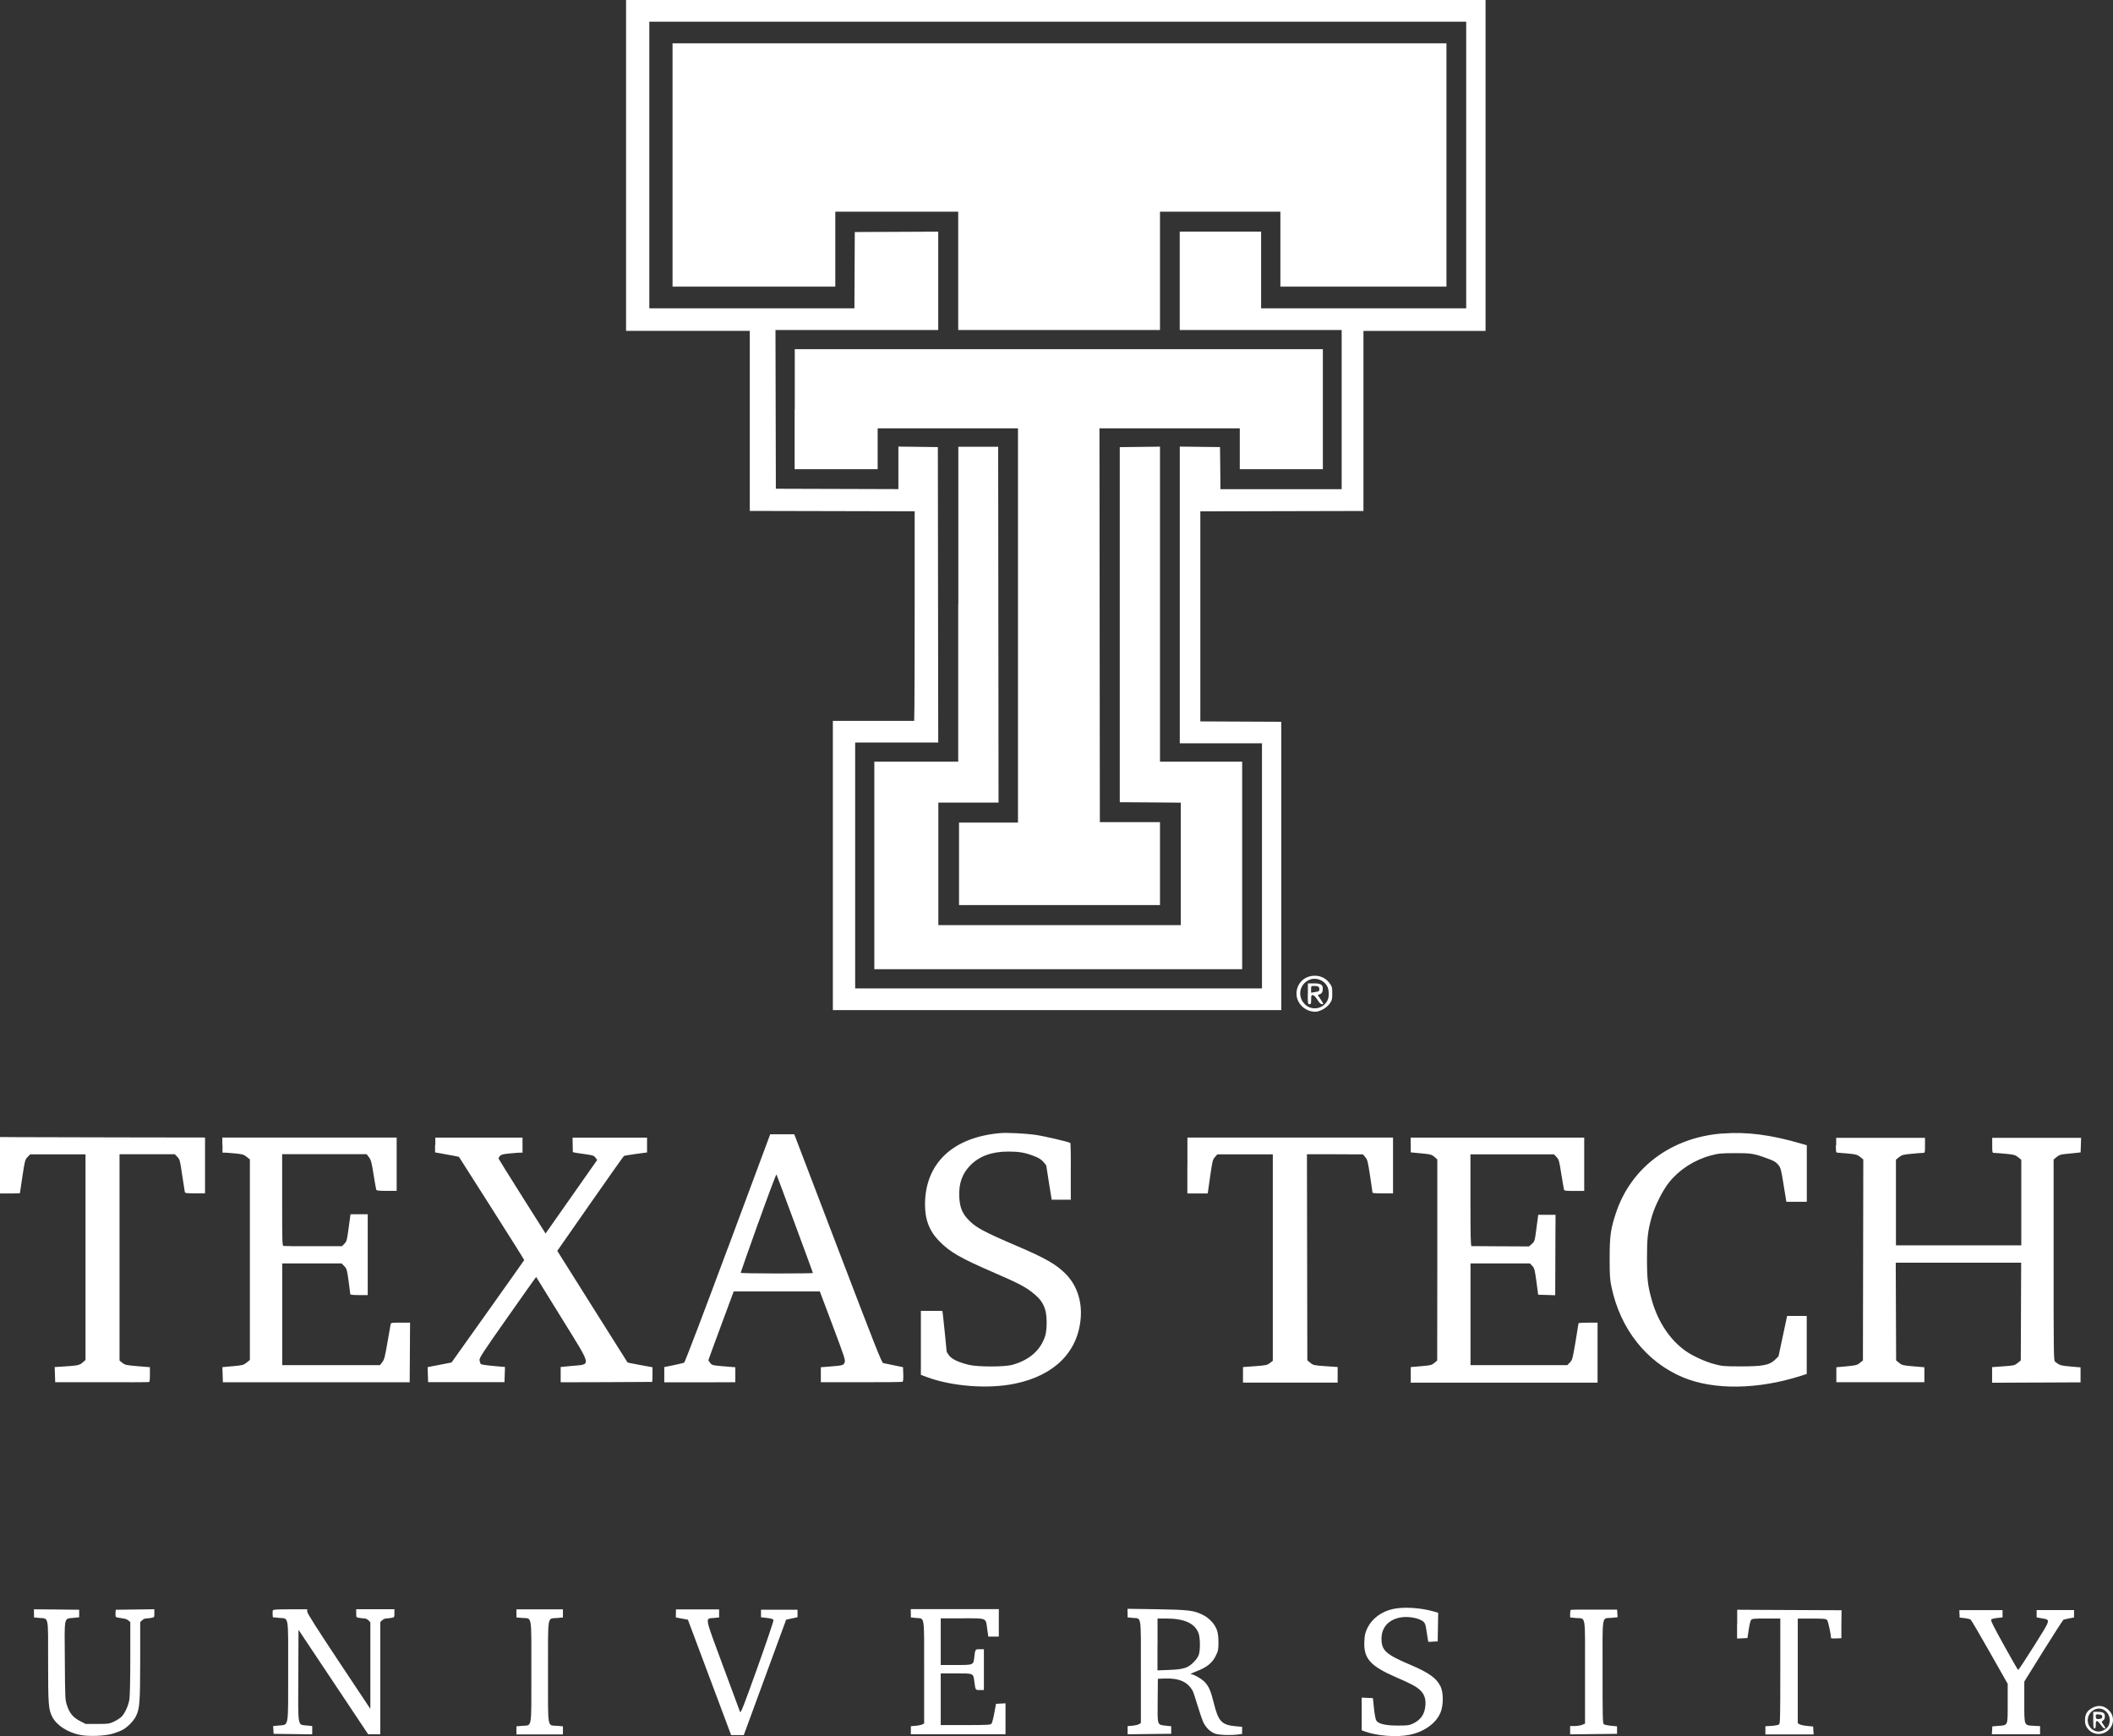 <svg xmlns="http://www.w3.org/2000/svg" id="Camada_2" data-name="Camada 2" viewBox="0 0 337.3 277.13"><rect x="0" y="0" width="337.3" height="277.13" fill="#333333" stroke="none"/><defs><style> .cls-1 { fill: #fff; fill-rule: evenodd; } </style></defs><g id="Camada_1-2" data-name="Camada 1"><path class="cls-1" d="M99.94,26.41v26.41h19.75v28.74l13.16.03,13.16.03v14.43c0,7.94-.02,15.47-.04,16.73l-.04,2.3h-12.98v46.17h71.58v-46.03l-6.46-.03-6.46-.03v-33.53l13.02-.03,13.02-.03v-28.74h19.49V0H99.94v26.41ZM103.65,26.34v22.88h32.74l.03-6.09.03-6.09,6.66-.03,6.66-.03v15.7h-25.98l.03,12.67.03,12.67,9.78.03,9.78.03v-6.79l3.15.04,3.15.04.03,23.58.03,23.58h-13.26v39.25h64.94v-19.56s0-19.56,0-19.56h-13.12v-47.37l3.21.04,3.21.04.04,3.36.03,3.36h19.35v-25.41h-25.85v-15.7h12.99v12.24h32.74V3.46H103.65v22.88ZM107.36,26.34v19.42h25.98v-11.97h19.62v18.89h32.21v-18.89h19.22v11.97h26.51V6.92h-123.54v19.42ZM126.85,65.32v9.58h13.25v-6.52h22.4v62.93h-9.41v13.17h32.08v-13.24h-4.8s-4.8,0-4.8,0l-.03-31.43-.03-31.43h22.4v6.52h13.26v-19.16h-84.3v9.58ZM152.96,96.45v25.14h-13.39v33.13h58.72v-33.13h-13.12v-50.29l-3.21.04-3.21.04v56.68l4.87.03,4.87.04v19.55h-38.7v-9.78s0-9.78,0-9.78h9.61l-.03-28.4-.03-28.4h-6.36v25.14ZM209.3,155.81c-2.21.39-3.11,3.05-1.58,4.71.57.62,1.41.99,2.23.99.73,0,1.85-.63,2.32-1.31.36-.52.4-.68.4-1.61s-.04-1.09-.36-1.55c-.69-1-1.79-1.44-3.01-1.23ZM209.11,156.38c-1.72.64-2.1,2.8-.71,4.03,1.09.96,2.81.63,3.49-.67.33-.62.29-1.8-.08-2.4-.56-.91-1.73-1.33-2.71-.97ZM208.76,158.65c0,1.57.01,1.66.27,1.66.23,0,.27-.09.27-.73s.03-.73.26-.73c.17,0,.42.25.73.73.32.5.55.73.74.73.3,0,.3-.01-.3-.9l-.38-.57.32-.12c.36-.14.49-.39.49-.93,0-.61-.36-.81-1.43-.81h-.95v1.66ZM209.29,157.93v.54l.56-.09c.72-.12.76-.15.76-.52,0-.35-.22-.47-.87-.47-.44,0-.45.01-.45.54ZM159.72,180.88c-7.62.64-12.05,4.83-12.06,11.4,0,2.48.73,4.32,2.37,5.95,1.7,1.7,3.34,2.63,8.76,4.98,3.65,1.58,4.71,2.13,5.9,3.03,1.79,1.35,2.38,2.56,2.39,4.82,0,.73-.08,1.63-.18,2-.66,2.37-2.51,4.05-5.32,4.82-1.24.34-5.47.34-6.89,0-1.64-.39-2.71-.89-3.17-1.48-.22-.28-.41-.59-.41-.69,0-.22-.51-5.13-.6-5.88l-.08-.57h-3.43v10.21l.93.35c4.03,1.5,9.78,1.94,14.03,1.07,6.31-1.29,10.09-5.02,10.55-10.43.24-2.81-.64-5.36-2.46-7.17-1.5-1.48-3.15-2.43-7.61-4.34-5.68-2.44-6.77-3.04-8-4.39-.87-.96-1.23-1.91-1.31-3.46-.11-2.15.46-3.77,1.8-5.11,1.44-1.44,3.4-2.15,5.99-2.16,1.73,0,2.68.15,4.13.71.74.28,1.15.54,1.49.92.26.29.48.57.48.63,0,.05.2,1.3.43,2.76l.43,2.66h3.05v-4.5c.02-2.47-.02-4.52-.08-4.56-.3-.19-4.36-1.13-5.62-1.3-1.52-.21-4.48-.36-5.5-.27ZM274.96,180.94c-8.16.62-14.59,5.42-17.01,12.7-.84,2.54-1,3.67-1,7.18,0,2.8.03,3.36.29,4.61,1.41,6.74,5.6,12.02,11.43,14.45,4.93,2.05,11.96,1.95,18.85-.26l.89-.29v-9.26h-3.13l-.69,3.23-.69,3.23-.56.54c-.89.86-1.96,1.06-5.53,1.05-2.64,0-2.94-.04-4.14-.36-1.53-.41-3.51-1.32-4.65-2.14-2.44-1.74-4.34-4.6-5.31-7.97-.67-2.33-.8-3.39-.8-6.75s.12-4.4.79-6.75c.47-1.66,1.73-4.15,2.73-5.4,1.63-2.04,4.03-3.59,6.68-4.3,1.2-.32,1.56-.36,3.78-.37,2.67-.01,3.07.05,5.35.89.96.35,1.26.53,1.61.96.41.5.46.68.87,3.23l.44,2.69h3.26v-9.03l-.76-.22c-4.99-1.46-8.75-1.95-12.7-1.65ZM116.18,199.24c-3.78,10.17-6.85,18.22-6.96,18.28-.11.06-.87.24-1.69.41l-1.49.3v2.44h5.67s5.67-.02,5.67-.02v-2.39l-1.85-.15c-1.8-.15-1.86-.16-2.15-.53-.17-.21-.3-.41-.3-.45s.91-2.52,2.02-5.52l2.02-5.45h13.75l2.06,5.47c1.93,5.15,2.05,5.5,1.89,5.88-.19.45-.21.46-2.53.65l-1.26.1v2.39h6.46c3.55.01,6.52-.02,6.6-.07.08-.05.12-.53.1-1.21l-.04-1.12-1.46-.3c-.8-.16-1.58-.33-1.72-.36-.22-.05-1.49-3.27-7.22-18.29l-6.96-18.23h-1.92s-1.92,0-1.92,0l-6.76,18.17ZM0,186.02v4.5h1.59c.87,0,1.59-.02,1.59-.05s.18-1.24.4-2.69c.39-2.55.42-2.66.82-3.08l.42-.43h8.83v32.83l-.45.4c-.5.44-.8.5-3.04.64l-1.43.09.04,1.21.04,1.21h7.42c4.08.02,7.49,0,7.57-.03.09-.03.14-.49.13-1.21v-1.16s-1.97-.16-1.97-.16c-1.82-.15-1.99-.19-2.42-.53l-.46-.37v-32.93h8.83l.41.43c.39.41.42.55.76,2.89.2,1.35.39,2.57.42,2.69.06.21.26.23,1.65.23h1.58v-8.91l-13.16-.02c-7.24-.01-14.6-.03-16.37-.04l-3.21-.02v4.5ZM35.52,182.8v1.2h.36c.2,0,.95.06,1.67.13,1.16.11,1.36.17,1.82.54l.52.41v32.02l-.53.42c-.49.39-.63.43-2.19.57l-1.67.15.04,1.21.04,1.21h29.82l.03-4.76.03-4.76h-1.52c-1.47,0-1.53.01-1.59.3-.04.16-.27,1.47-.51,2.91-.39,2.27-.49,2.67-.81,3.09l-.37.48h-15.61v-16.23h9.49l.42.43c.39.41.43.55.69,2.39.15,1.08.27,2.02.27,2.1,0,.08.55.13,1.39.13h1.39v-12.91h-2.75l-.29,2.16c-.27,2.02-.32,2.19-.68,2.55l-.38.39h-4.55c-2.5.02-4.65,0-4.78-.03-.22-.05-.23-.51-.23-7.35v-7.3h13.49l.37.49c.33.43.42.78.73,2.74.2,1.23.39,2.33.43,2.43.06.15.41.19,1.67.19h1.59v-8.51h-27.83v1.2ZM69.45,182.78v1.18l1.23.22c.67.12,1.53.28,1.9.35l.68.14,5.22,8.2c2.87,4.51,5.21,8.24,5.2,8.28-.01.04-2.63,3.73-5.81,8.21l-5.79,8.14-1.91.37-1.91.37.04,1.2.04,1.2h12.19l.04-1.21.04-1.21-1.89-.17c-1.13-.1-1.93-.23-1.99-.32-.05-.09-.13-.34-.18-.56-.07-.37.34-1.01,4.47-6.88,2.5-3.56,4.55-6.46,4.57-6.44.01.02,1.85,2.98,4.08,6.6,4.94,8,4.8,7.29,1.45,7.61l-1.62.16v2.44l7.26-.02c3.99-.01,7.29-.03,7.33-.04.04-.01.07-.54.07-1.18v-1.16s-1.98-.36-1.98-.36c-1.08-.2-1.99-.38-2-.4-.02-.02-2.55-4.04-5.63-8.93l-5.59-8.89,5.26-7.54c2.9-4.15,5.31-7.57,5.38-7.61.06-.04.92-.18,1.9-.32l1.79-.24v-2.36h-11.89l.02,1.16.02,1.16.53.1c.29.05,1.04.16,1.67.25,1.01.14,1.18.2,1.42.52l.27.37-4.12,5.87-4.12,5.87-3.76-5.95c-2.07-3.27-3.76-5.99-3.76-6.04s.1-.22.23-.38c.19-.23.46-.3,1.56-.41.73-.07,1.49-.13,1.69-.13h.36v-2.4h-13.92v1.18ZM189.54,186.06v4.46h3.25l.38-2.68c.36-2.51.41-2.71.77-3.13l.39-.44h8.85v32.96l-.47.36c-.44.33-.62.37-2.38.5l-1.91.14v2.48h15.11v-2.49l-1.93-.13c-1.85-.13-1.95-.15-2.42-.53l-.49-.4-.03-16.45-.03-16.45h4.48s4.47.02,4.47.02l.37.45c.34.41.41.69.76,3,.21,1.4.39,2.6.39,2.67s.74.11,1.63.11h1.64v-4.46s0-4.46,0-4.46h-32.82v4.46ZM225.2,182.78v1.18l.96.09c2.22.2,2.36.23,2.83.64l.45.4v16.05s-.02,16.05-.02,16.05l-.46.38c-.42.35-.58.39-2.11.52l-1.65.14v2.49h29.82v-9.58h-1.52c-.84,0-1.52.04-1.52.1s-.22,1.39-.48,2.96c-.46,2.71-.5,2.88-.89,3.29l-.41.43h-15.46v-16.23h9.49l.37.39c.34.36.39.56.66,2.49l.28,2.11,1.36.04,1.36.04.02-5.29c0-2.91.02-5.8.03-6.42v-1.13s-1.37,0-1.37,0h-1.39l-.28,2.11c-.28,2.1-.28,2.12-.73,2.53l-.46.41-4.51-.02c-2.48-.01-4.58-.03-4.67-.03-.13-.01-.17-1.57-.17-7.33v-7.32h13.34l.4.43c.38.4.43.59.76,2.69.2,1.24.39,2.37.43,2.49.06.21.25.23,1.65.23h1.58v-8.51h-27.7v1.18ZM293.06,182.8c0,1.05.03,1.2.23,1.2.13,0,.88.06,1.68.14,1.31.12,1.49.18,1.96.54l.51.41-.03,16.04-.03,16.04-.48.39c-.44.36-.62.4-2.12.55l-1.64.15v2.39h14.05v-2.39l-1.77-.15c-1.65-.14-1.8-.18-2.26-.55l-.48-.39-.03-7.8-.03-7.8h20.02l-.03,7.8-.03,7.8-.5.41c-.48.39-.58.41-2.29.53l-1.79.13v2.49l7.06-.03,7.06-.03v-2.39l-1.61-.14c-1.57-.14-1.75-.2-2.46-.77-.22-.17-.23-1.11-.23-16.23v-16.04l.48-.4c.39-.32.65-.42,1.36-.48.48-.04,1.23-.12,1.67-.17l.8-.09.04-1.16.04-1.16h-14.19v1.2c0,1.15.01,1.2.3,1.2.16,0,.98.06,1.81.14,1.39.13,1.55.18,2.02.55l.51.41v13.66h-20.01v-13.68l.5-.4c.46-.36.64-.41,2.02-.54.84-.08,1.65-.14,1.82-.14.29,0,.3-.04.3-1.2v-1.2h-14.18v1.2ZM121.04,195.21c-1.55,4.34-2.81,7.93-2.81,7.98s2.59.1,5.77.1,5.77-.03,5.77-.07c0-.09-5.71-15.52-5.82-15.73-.05-.09-1.35,3.38-2.9,7.72ZM222.41,256.84c-1.92.42-3.42,1.55-4.16,3.12-.34.72-.41,1.07-.46,2.08-.12,2.72.94,3.91,5.03,5.69,2.34,1.01,3.22,1.48,3.82,2.02.7.64.99,1.42.9,2.49-.11,1.41-.75,2.33-2.02,2.92-.58.27-.87.3-2.38.3-1.95,0-3.09-.26-3.44-.8-.12-.18-.27-.98-.37-1.94l-.17-1.64-.9-.04-.89-.04v5.21l.36.14c1.96.75,5.12,1.01,7.21.6,2.4-.47,4.36-1.88,5.04-3.64.45-1.14.44-3.16-.02-4.09-.64-1.32-1.85-2.19-4.71-3.41-4.03-1.71-4.72-2.33-4.72-4.21,0-1.76,1.06-2.99,2.92-3.38,1.29-.27,3.15.07,3.81.69.18.16.32.51.37.89.05.34.15,1,.23,1.46l.14.84.75-.04.75-.04.04-2.28.04-2.29-.7-.2c-2.06-.6-4.78-.77-6.47-.41ZM5.43,257.55v.65l.88.08c1.49.14,1.37-.47,1.37,6.99,0,6.88.06,7.61.66,8.79.68,1.33,2.37,2.45,4.38,2.88,1.41.3,4.09.19,5.36-.21.51-.16,1.16-.41,1.44-.56.77-.39,1.79-1.41,2.16-2.16.62-1.22.69-2.16.7-8.87v-6.2s.31-.29.31-.29c.17-.16.45-.29.63-.29.18,0,.55-.04.82-.09.5-.08.5-.09.5-.73v-.65l-3.08.04-3.08.04-.04.52c-.02.28,0,.57.07.63.06.06.47.15.9.2.52.06.9.18,1.09.36l.3.27v5.73c0,3.24-.06,6.11-.14,6.59-.17,1.07-.79,2.39-1.36,2.87-.23.2-.75.52-1.16.71-.68.32-.86.35-2.6.35h-1.87l-.91-.47c-1.09-.56-1.65-1.23-2.07-2.5-.29-.86-.3-1.1-.34-7.15-.06-7.24-.18-6.64,1.37-6.81l.92-.1v-1.2l-3.61-.04-3.61-.03v.65ZM43.55,257.07c-.03.09-.04.38-.03.63l.03.47.98.1c1.62.16,1.47-.7,1.47,8.48s.13,8.55-1.46,8.7l-.94.09.04.62.04.62,3.08.04,3.08.04v-1.32l-.85-.09c-1.52-.17-1.41.51-1.37-7.98l.03-7.3,5.56,8.34,5.56,8.34h1.93v-17.91l.31-.29c.17-.16.45-.29.63-.29.18,0,.55-.04.82-.09.49-.08.5-.09.5-.73v-.65h-6.1v.65c0,.65,0,.65.5.73.27.05.65.08.84.09.19,0,.47.14.63.31l.29.31v13.82s-5.04-7.58-5.04-7.58c-3.57-5.38-5.04-7.69-5.04-7.95v-.37h-2.72c-2.06,0-2.73.04-2.78.17ZM82.44,257.55v.65l.94.08c1.59.13,1.44-.73,1.44,8.61s.14,8.47-1.44,8.61l-.94.08v1.29h7.42v-1.29l-.94-.08c-1.59-.13-1.44.73-1.44-8.61s-.14-8.45,1.43-8.6l.95-.09v-1.29h-7.42v.65ZM107.89,257.55v.65l.96.18.96.18,3.45,9.21,3.45,9.21h2.02l3.38-9.21,3.38-9.21.91-.2.91-.2v-1.19h-5.83v1.2l.96.11c.72.09.97.17,1.03.34.04.13-1.12,3.55-2.57,7.61-2.25,6.27-2.66,7.33-2.77,7.04-.07-.18-1.31-3.52-2.75-7.42-2.97-8.01-2.86-7.44-1.4-7.57l.81-.08v-1.29h-6.89v.65ZM145.4,257.55v.65l.79.08c1.47.16,1.33-.78,1.33,8.63v8.21l-.28.15c-.16.08-.63.19-1.06.22l-.78.07v1.29h15.11v-4.94l-.76.04-.76.04-.27,1.48c-.15.81-.35,1.58-.45,1.69-.16.19-.65.22-4.14.22h-3.96v-8.25h2.45c2.8,0,2.74-.03,2.91,1.26.19,1.45.16,1.4.88,1.4h.65v-6.52h-.65c-.74,0-.74,0-.88,1.26-.14,1.28-.11,1.26-2.93,1.26h-2.43v-7.45h3.44c4.04,0,3.73-.14,3.99,1.76l.16,1.16h1.68v-4.39h-14.05v.65ZM180,257.53v.66l.79.08c1.47.16,1.33-.77,1.33,8.6v8.18l-.29.18c-.16.1-.64.21-1.06.25l-.77.07v1.3l3.48-.04,3.48-.04v-1.2l-.85-.09c-1.41-.16-1.35.02-1.31-4.02l.03-3.47,1.06-.04c2.35-.09,3.75.54,4.54,2.05.08.15.42,1.2.76,2.33.34,1.13.76,2.33.93,2.67.42.84,1.14,1.51,1.88,1.76.64.22,2.52.28,3.66.12l.62-.09v-1.13l-1.02-.09c-2.23-.2-2.77-.76-3.49-3.66-.49-1.98-.77-2.63-1.41-3.35-.47-.53-1.84-1.32-2.3-1.32-.11,0,.32-.2.95-.45,1.63-.62,2.49-1.31,3.05-2.44.4-.83.44-1,.44-2.17,0-.88-.07-1.48-.24-1.96-.33-.95-1.24-1.93-2.25-2.43-1.47-.72-2.21-.81-7.35-.9l-4.67-.07v.66ZM250.71,257.02s-.07.31-.07.62v.56l.93.09c1.62.15,1.45-.83,1.45,8.64v8.22l-.46.19c-.25.11-.79.19-1.19.19h-.73v1.33l3.75-.04,3.74-.04v-1.2l-.96-.09c-.53-.05-1.05-.16-1.16-.25-.17-.14-.19-1.31-.19-8.39,0-9.45-.17-8.44,1.45-8.59l.95-.09-.04-.61-.04-.61h-3.68c-2.02-.01-3.71,0-3.74.05ZM277.29,259.26v2.31l.83-.04.83-.04.2-1.34c.11-.74.28-1.44.38-1.56.16-.19.51-.22,2.42-.22h2.24v8.37c0,7.36-.02,8.39-.2,8.54-.11.09-.65.2-1.19.23l-.99.06v1.3h7.7l-.04-.63-.04-.63-.94-.09c-.52-.05-1.07-.17-1.22-.26l-.29-.18v-16.7h2.23c1.98,0,2.26.03,2.45.24.17.19.62,2.26.62,2.86,0,.06.38.09.83.07l.83-.04v-2.23s.03-2.23.03-2.23l-4.92-.02c-2.71,0-6.46-.03-8.33-.04l-3.41-.02v2.31ZM312.81,257.63v.59l.79.09c.44.05.88.16.98.24.1.08,1.48,2.42,3.05,5.2l2.86,5.05v3.13c0,3.65.08,3.46-1.52,3.58l-.93.08-.04.63-.04.63h7.7v-1.3l-.98-.05c-1.6-.08-1.54.07-1.54-3.81v-3.25l3.06-4.92c1.69-2.71,3.13-4.94,3.21-4.97s.49-.11.91-.2l.76-.15v-1.18h-5.97v1.17l.82.15c1.44.26,1.51.04-1.23,4.4-1.34,2.13-2.48,3.86-2.54,3.84-.06-.02-1.09-1.8-2.28-3.96-1.7-3.08-2.14-3.96-2.02-4.09.09-.09.53-.2.98-.25l.83-.09v-1.16h-6.89v.59ZM184.77,262.51v4.14l1.82-.07c2.33-.09,3.03-.3,3.95-1.23.43-.43.73-.87.84-1.24.24-.8.21-2.63-.04-3.35-.57-1.61-2.26-2.39-5.2-2.39h-1.36s0,4.14,0,4.14ZM334.02,272.63c-.83.42-1.19,1.01-1.19,1.95,0,.58.08.86.34,1.24.59.87,1.66,1.21,2.63.84,1.49-.57,1.98-2.34.97-3.5-.76-.87-1.72-1.06-2.75-.54ZM334.19,272.99c-1.47.9-1.11,3.09.56,3.41.65.12,1.57-.34,1.84-.93.78-1.65-.9-3.39-2.4-2.47ZM334.15,274.6c0,1.09.04,1.33.2,1.33.15,0,.2-.15.2-.6s.05-.6.19-.6c.1,0,.38.27.6.6.23.33.5.6.61.6.21,0,.19-.08-.25-.71-.26-.38-.26-.38.02-.57.19-.13.28-.34.28-.65,0-.56-.27-.73-1.18-.73h-.67v1.33ZM334.55,273.98c0,.42.17.52.67.41.32-.07.39-.15.36-.38-.03-.23-.15-.3-.54-.33-.45-.04-.5-.01-.5.29Z"></path></g></svg>